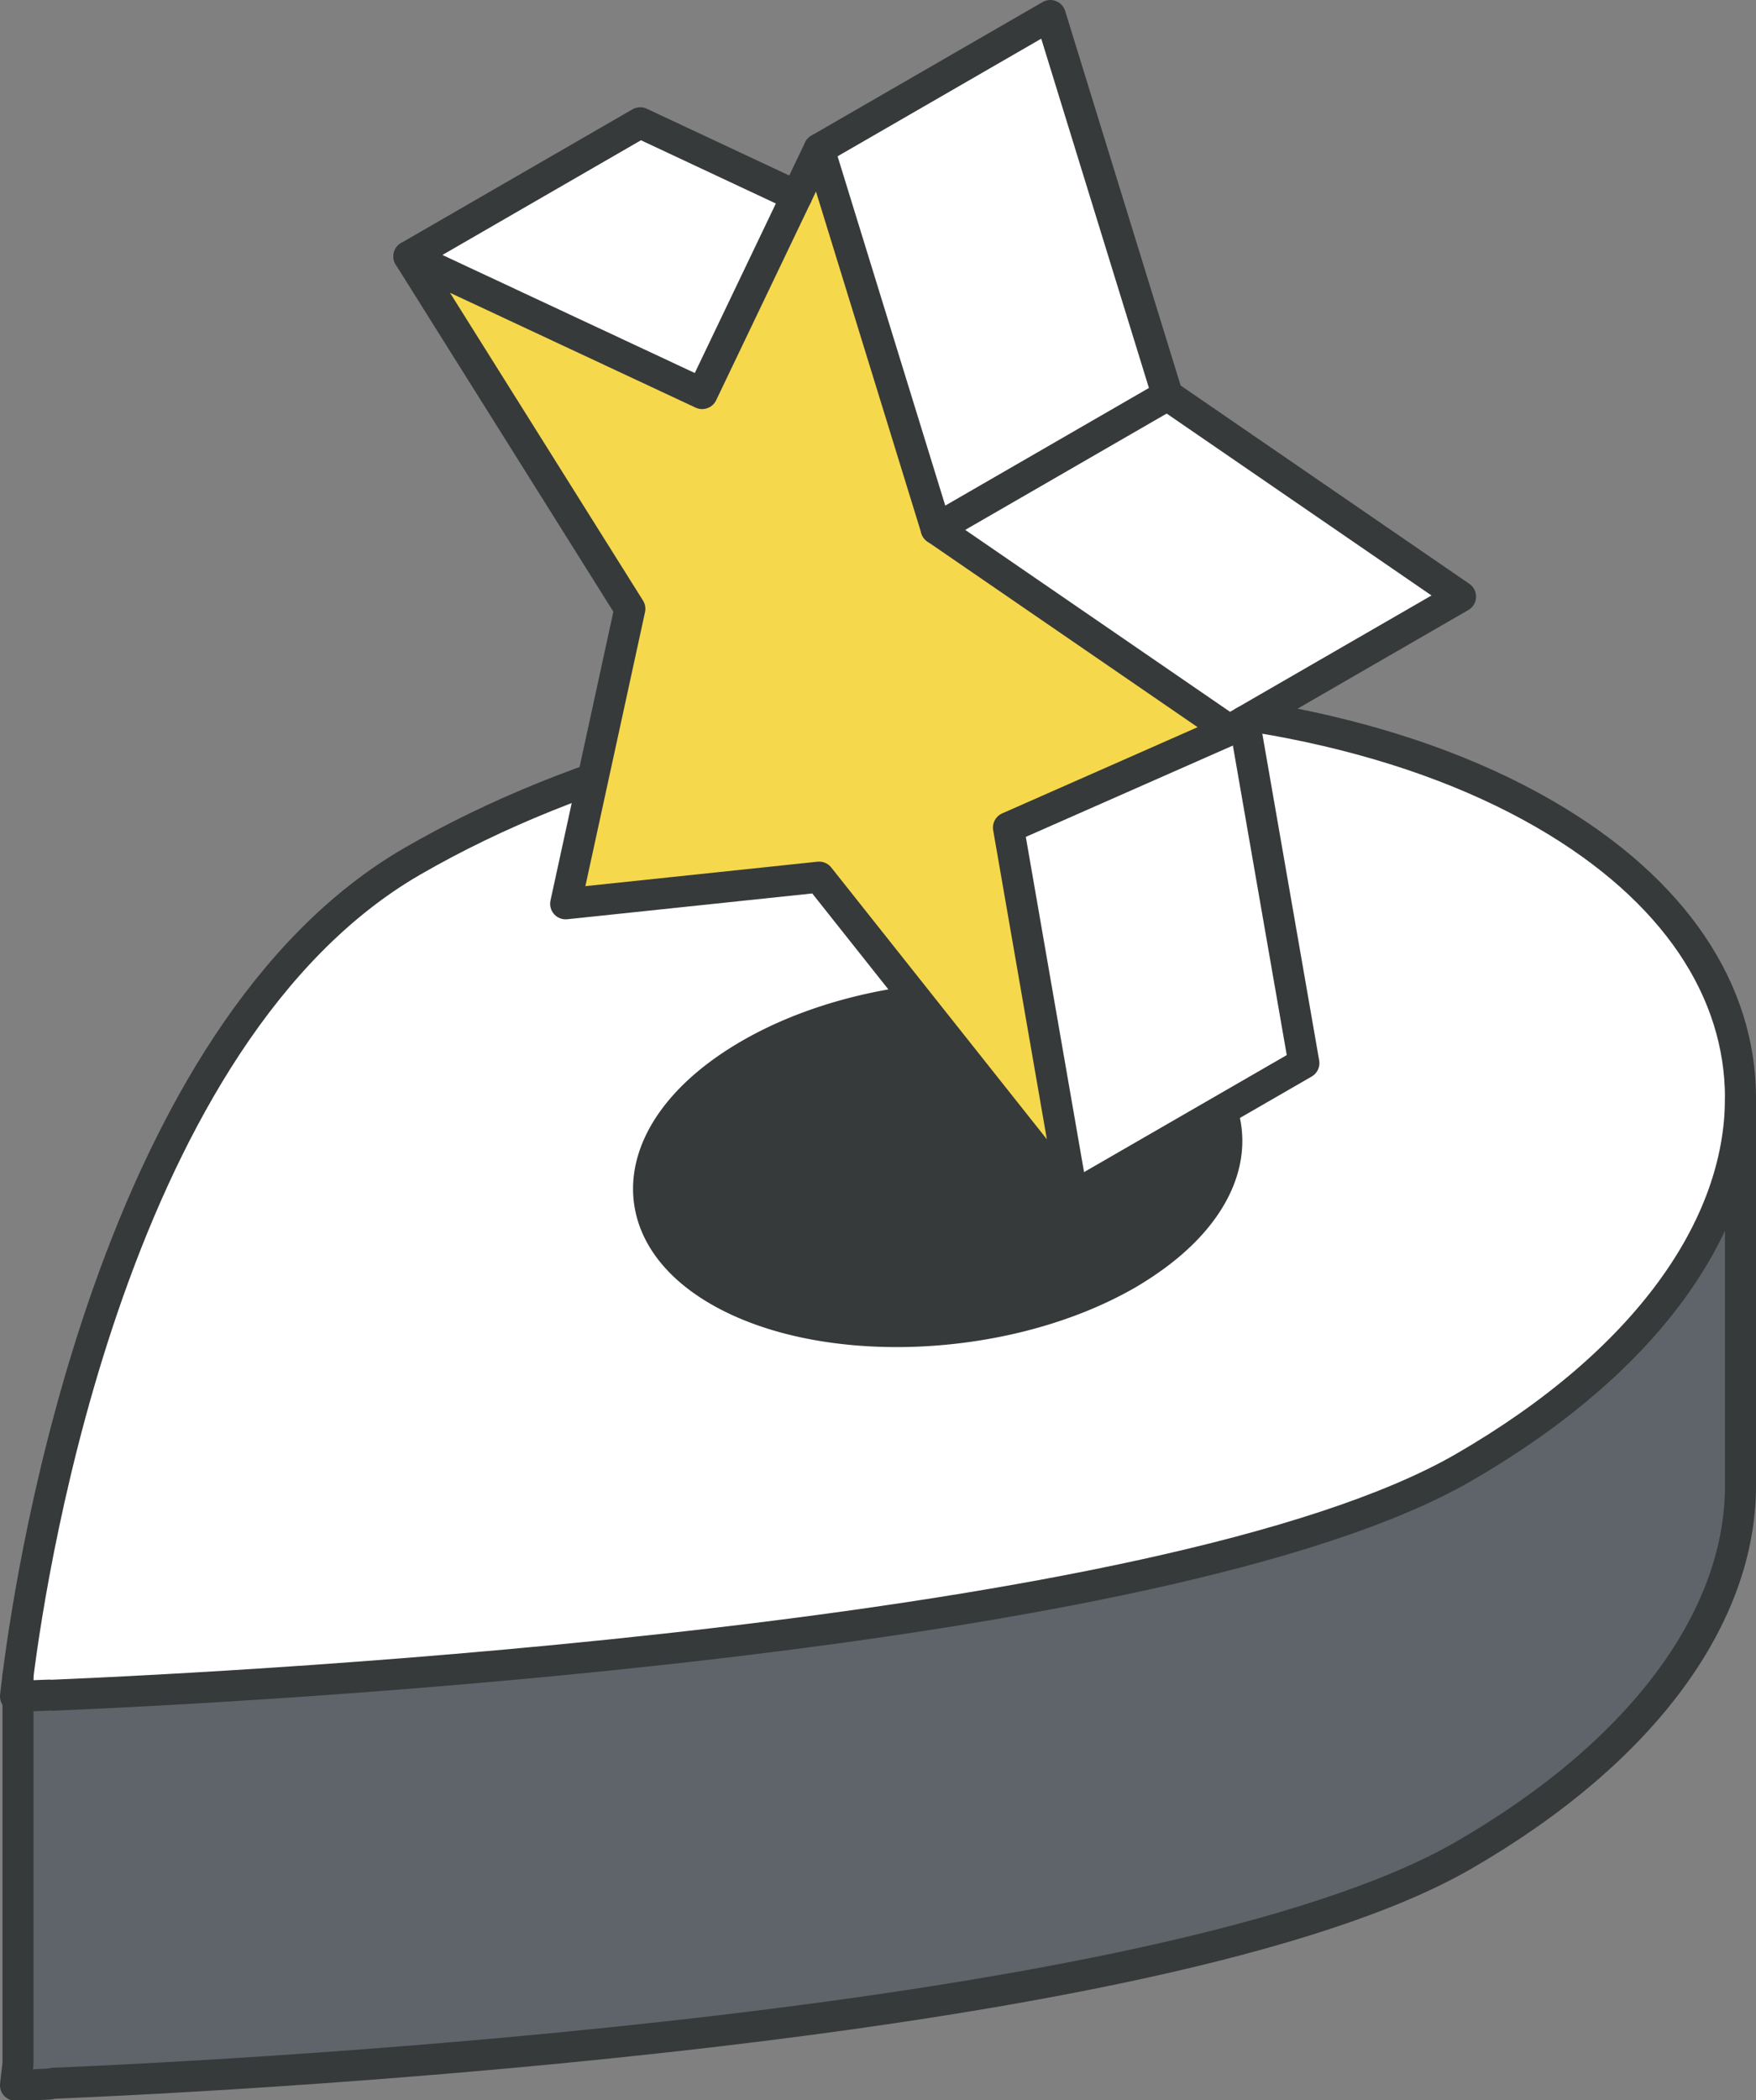 <svg xmlns="http://www.w3.org/2000/svg" viewBox="0 0 169.81 203.05"><rect x="0" y="0" width="169.81" height="203.05" fill="#808080" stroke="none"/><defs><style>.cls-1{fill:#5f646b;}.cls-2{fill:#fff;}.cls-3{fill:#373a3a;}.cls-4{fill:none;stroke:#373a3a;stroke-linecap:round;stroke-linejoin:round;stroke-width:3px;}.cls-5{fill:#f6d84c;}</style></defs><g id="Layer_2" data-name="Layer 2"><g id="icons_design" data-name="icons design"><g id="pin_geo" data-name="pin geo"><path class="cls-1" d="M168.31,106.13v37.52c0,12.42-9.08,25.5-26.8,35.73C112.66,196,24.15,200.61,5.13,201.41l-3.63.14s.07-.73.24-2.08V164l3.39-.14c19-.8,107.53-5.37,136.38-22C159.23,131.63,168.31,118.55,168.31,106.13Z"></path><path class="cls-2" d="M149.36,78.67c12.72,7.36,18.95,17.16,18.95,27.46,0,12.42-9.08,25.5-26.8,35.73-28.85,16.66-117.36,21.23-136.38,22L1.74,164V162c1.4-11,9.33-62.08,38.18-78.74,16.2-9.36,36.53-14.55,56.35-15.35S135.34,70.57,149.36,78.67Zm-37.57,42.64c8.25-6,9.06-13.89,2.42-19.39a16,16,0,0,0-2.34-1.6C101.74,94.48,84.06,95.2,72.38,102s-12.95,17-2.83,22.81,27.81,5.09,39.49-1.64A32,32,0,0,0,111.79,121.31Z"></path><path class="cls-3" d="M114.21,101.92c6.64,5.5,5.83,13.37-2.42,19.39a32,32,0,0,1-2.75,1.81c-11.68,6.73-29.38,7.47-39.49,1.64S60.68,108.71,72.38,102s29.36-7.47,39.49-1.63A16,16,0,0,1,114.21,101.92Z"></path><path class="cls-2" d="M1.74,162V164H1.5S1.57,163.3,1.74,162Z"></path><path class="cls-4" d="M5.13,163.89c19-.8,107.53-5.37,136.38-22,17.72-10.23,26.8-23.31,26.8-35.73,0-10.3-6.23-20.1-18.95-27.46-14-8.1-33.27-11.64-53.09-10.81s-40.15,6-56.35,15.35C11.07,99.87,3.13,151,1.74,162,1.57,163.3,1.5,164,1.5,164s1.72-.05,3.26-.12"></path><path class="cls-4" d="M114.21,101.92a16,16,0,0,0-2.34-1.6C101.74,94.48,84.06,95.2,72.38,102s-12.95,17-2.83,22.81,27.81,5.09,39.49-1.64a32,32,0,0,0,2.75-1.81C120,115.29,120.85,107.42,114.21,101.92Z"></path><path class="cls-4" d="M168.31,106.13v37.52c0,12.42-9.08,25.5-26.8,35.73C112.66,196,24.15,200.61,5.13,201.41"></path><path class="cls-4" d="M1.74,162v37.52c-.17,1.35-.24,2.08-.24,2.08s1.16,0,3.26-.12"></path></g><polygon class="cls-5" points="39.54 24.79 60.91 58.86 54.7 87.38 79.21 84.8 103.72 115.69 97.52 80.01 118.88 70.59 90.53 51.12 79.21 14.41 67.9 38.05 39.54 24.79"></polygon><polygon class="cls-2" points="39.54 24.79 67.9 38.05 77.04 18.96 61.91 11.87 39.54 24.79"></polygon><polygon class="cls-2" points="79.21 14.41 90.53 51.12 112.89 38.21 101.57 1.5 79.21 14.41"></polygon><polygon class="cls-2" points="90.53 51.12 118.88 70.59 141.24 57.68 112.89 38.21 90.53 51.12"></polygon><polygon class="cls-2" points="97.52 80.01 103.72 115.69 126.09 102.78 120.34 69.75 118.88 70.59 97.52 80.01"></polygon><polygon class="cls-4" points="39.54 24.79 60.91 58.86 54.7 87.38 79.21 84.8 103.72 115.69 97.52 80.01 118.88 70.59 90.53 51.12 79.21 14.41 67.9 38.05 39.54 24.79"></polygon><polyline class="cls-4" points="79.21 14.41 101.57 1.5 112.89 38.21 141.24 57.68 118.88 70.59"></polyline><polyline class="cls-4" points="120.34 69.75 126.09 102.78 103.72 115.69"></polyline><polyline class="cls-4" points="77.04 18.96 61.91 11.87 39.54 24.79"></polyline><line class="cls-4" x1="112.89" y1="38.21" x2="90.53" y2="51.12"></line></g></g></svg>
